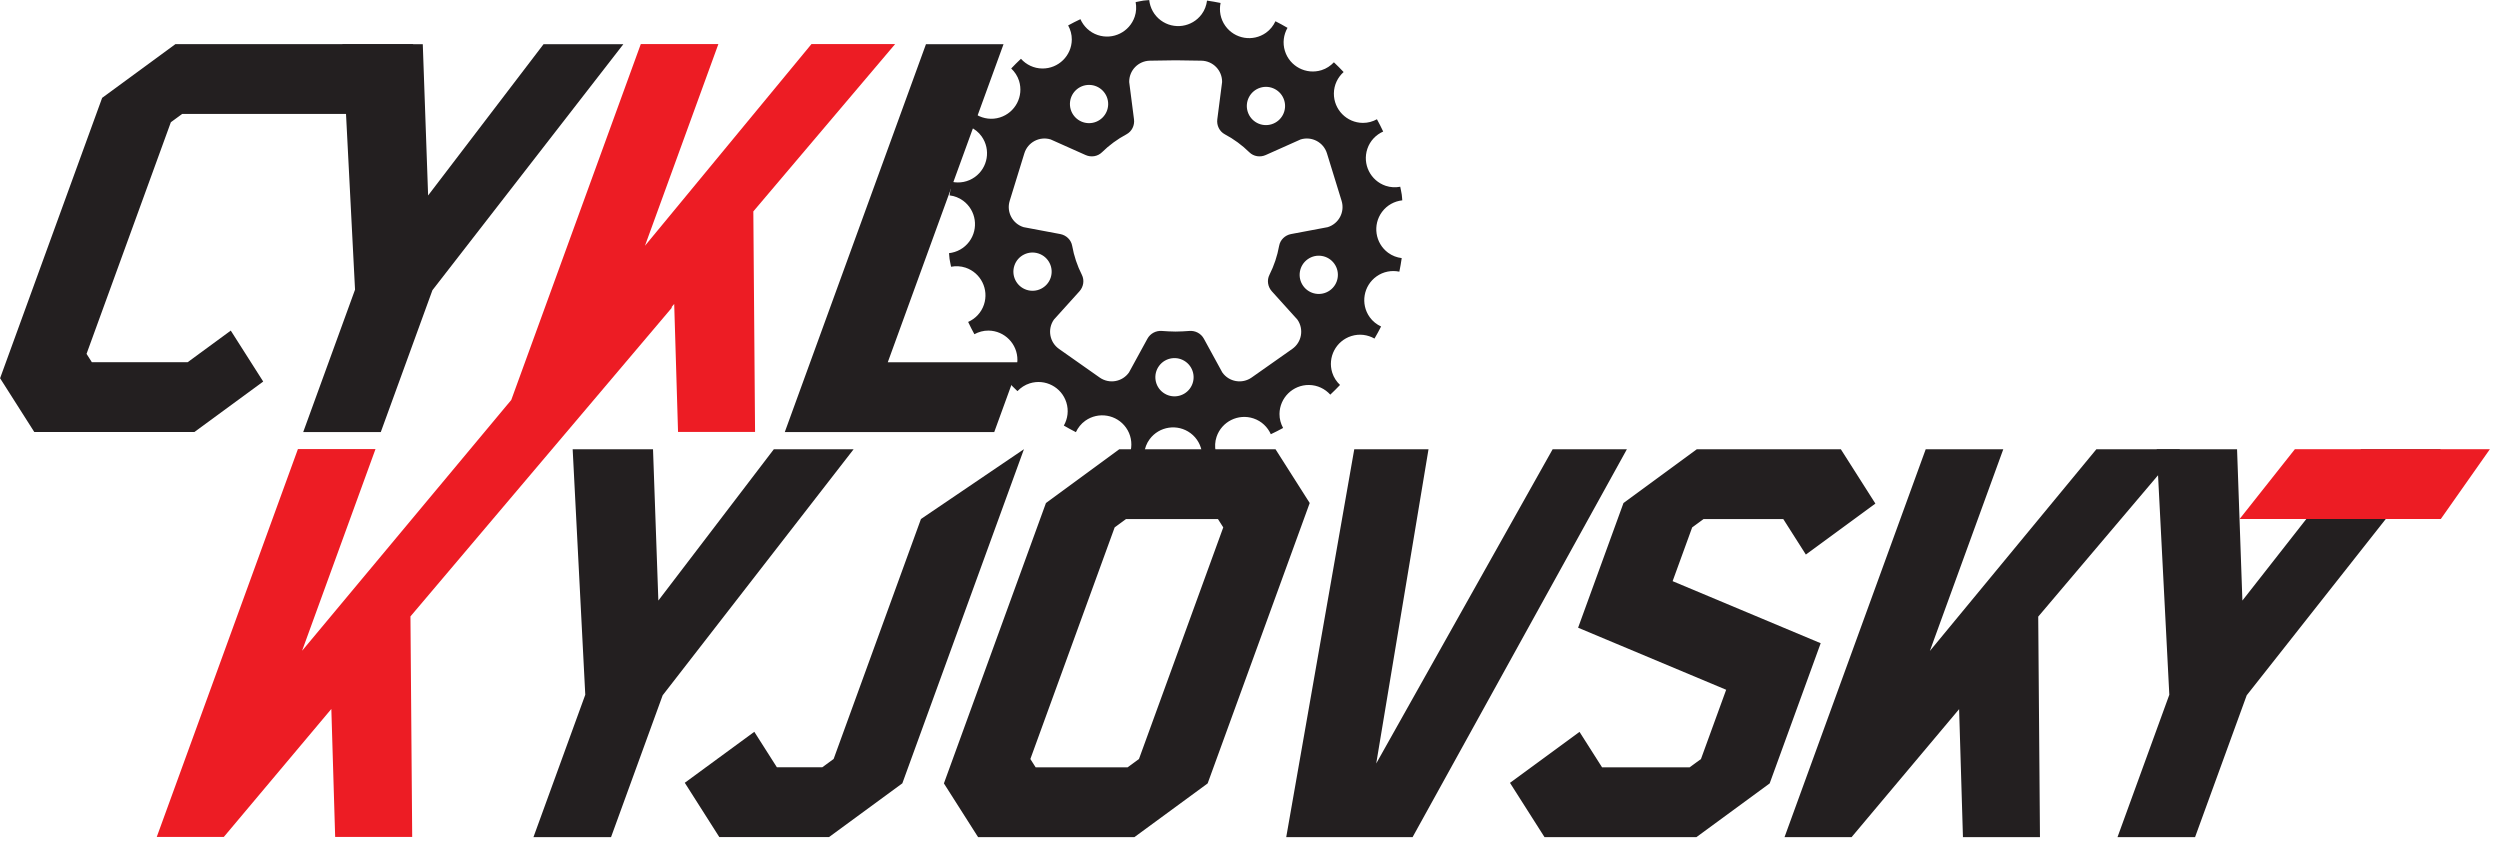 <?xml version="1.0" encoding="UTF-8" standalone="no"?>
<!DOCTYPE svg PUBLIC "-//W3C//DTD SVG 1.1//EN" "http://www.w3.org/Graphics/SVG/1.1/DTD/svg11.dtd">
<svg width="100%" height="100%" viewBox="0 0 243 82" version="1.1" xmlns="http://www.w3.org/2000/svg" xmlns:xlink="http://www.w3.org/1999/xlink" xml:space="preserve" xmlns:serif="http://www.serif.com/" style="fill-rule:evenodd;clip-rule:evenodd;stroke-linejoin:round;stroke-miterlimit:2;">
    <g transform="matrix(1,0,0,1,-10.684,-7.471)">
        <g id="g1" transform="matrix(1,0,0,1,-45.296,-129.863)">
            <g id="path1" transform="matrix(1.333,0,0,-1.333,142.987,141.618)">
                <path d="M0,0L-6.101,0L-18.242,-14.707L-12.889,0L-18.546,0L-27.99,-25.949L-43.244,-44.239L-37.891,-29.532L-43.548,-29.532L-53.842,-57.816L-48.953,-57.816L-41.111,-48.482L-40.832,-57.816L-35.215,-57.816L-35.342,-41.734L-23.953,-28.284L-23.951,-28.284L-23.79,-28.092L-16.261,-19.2L-16.32,-19.2L-16.11,-18.95L-15.83,-28.284L-10.214,-28.284L-10.34,-12.202L0,0Z" style="fill:rgb(237,28,36);fill-rule:nonzero;"/>
            </g>
            <g id="path2" transform="matrix(1.333,0,0,-1.333,107.831,218.706)">
                <path d="M0,0L3.779,10.384L2.86,28.284L8.719,28.284L9.108,17.253L17.527,28.284L23.345,28.284L9.422,10.344L5.657,0L0,0Z" style="fill:rgb(35,31,32);fill-rule:nonzero;"/>
            </g>
            <g id="path3" transform="matrix(1.333,0,0,-1.333,155.508,180.995)">
                <path d="M0,0L-8.868,-24.365L-14.214,-28.284L-22.214,-28.284L-24.732,-24.324L-19.662,-20.607L-18.017,-23.193L-14.704,-23.193L-13.877,-22.587L-7.51,-5.091" style="fill:rgb(35,31,32);fill-rule:nonzero;"/>
            </g>
            <g id="path4" transform="matrix(1.333,0,0,-1.333,156.644,211.918)">
                <path d="M0,0L6.707,0L7.534,0.606L13.681,17.496L13.295,18.102L6.588,18.102L5.762,17.496L-0.385,0.606L0,0ZM-4.196,-5.091L-6.689,-1.172L0.752,19.273L6.098,23.193L17.492,23.193L19.985,19.273L12.543,-1.172L7.198,-5.091L-4.196,-5.091Z" style="fill:rgb(35,31,32);fill-rule:nonzero;"/>
            </g>
            <g id="path5" transform="matrix(1.333,0,0,-1.333,181.001,218.706)">
                <path d="M0,0L4.961,28.284L10.375,28.284L6.563,5.374L19.426,28.284L24.84,28.284L9.213,0L0,0Z" style="fill:rgb(35,31,32);fill-rule:nonzero;"/>
            </g>
            <g id="path6" transform="matrix(1.333,0,0,-1.333,206.108,218.706)">
                <path d="M0,0L-2.519,3.96L2.552,7.677L4.196,5.091L10.58,5.091L11.407,5.697L13.245,10.748L2.448,15.273L5.757,24.364L11.102,28.284L21.608,28.284L24.126,24.324L19.056,20.607L17.411,23.193L11.593,23.193L10.766,22.587L9.34,18.667L20.137,14.142L16.417,3.919L11.071,0L0,0Z" style="fill:rgb(35,31,32);fill-rule:nonzero;"/>
            </g>
            <g id="path7" transform="matrix(1.333,0,0,-1.333,229.435,218.706)">
                <path d="M0,0L10.295,28.284L15.951,28.284L10.598,13.576L22.739,28.284L28.841,28.284L18.5,16.081L18.627,0L13.011,0L12.731,9.334L4.889,0L0,0Z" style="fill:rgb(35,31,32);fill-rule:nonzero;"/>
            </g>
            <g id="path8" transform="matrix(1.333,0,0,-1.333,261.8,218.706)">
                <path d="M0,0L3.779,10.384L2.86,28.284L8.719,28.284L9.108,17.253L17.754,28.284L23.572,28.284L9.422,10.344L5.656,0L0,0Z" style="fill:rgb(35,31,32);fill-rule:nonzero;"/>
            </g>
            <g id="path9" transform="matrix(1.333,0,0,-1.333,90.576,148.407)">
                <path d="M0,0L-12.669,0L-13.495,-0.606L-19.643,-17.496L-19.257,-18.102L-12.267,-18.102L-9.126,-15.799L-6.761,-19.515L-11.776,-23.193L-23.454,-23.193L-25.947,-19.273L-18.505,1.172L-13.159,5.091L4.196,5.091" style="fill:rgb(35,31,32);fill-rule:nonzero;"/>
            </g>
            <g id="path10" transform="matrix(1.333,0,0,-1.333,85.452,179.331)">
                <path d="M0,0L3.779,10.384L2.86,28.284L8.719,28.284L9.108,17.253L17.527,28.284L23.345,28.284L9.422,10.344L5.657,0L0,0Z" style="fill:rgb(35,31,32);fill-rule:nonzero;"/>
            </g>
            <g id="path11" transform="matrix(1.333,0,0,-1.333,132.261,179.331)">
                <path d="M0,0L10.295,28.284L15.951,28.284L7.51,5.091L17.126,5.091L15.273,0L0,0Z" style="fill:rgb(35,31,32);fill-rule:nonzero;"/>
            </g>
            <g id="path12" transform="matrix(1.333,0,0,-1.333,273.669,187.783)">
                <path d="M0,0L4.03,5.091L9.687,5.091L8.634,5.091L18.25,5.091L14.671,0L0,0Z" style="fill:rgb(237,28,36);fill-rule:nonzero;"/>
            </g>
            <g id="path13" transform="matrix(1.333,0,0,-1.333,185.032,159.414)">
                <path d="M0,0L-2.673,-0.503C-3.11,-0.586 -3.463,-0.922 -3.541,-1.361C-3.674,-2.103 -3.913,-2.813 -4.246,-3.473C-4.447,-3.868 -4.37,-4.348 -4.073,-4.677L-2.21,-6.74C-1.723,-7.433 -1.889,-8.39 -2.582,-8.878L-5.547,-10.965C-6.24,-11.452 -7.197,-11.286 -7.685,-10.593L-9.029,-8.134C-9.238,-7.751 -9.651,-7.533 -10.087,-7.568C-10.405,-7.593 -10.746,-7.61 -11.087,-7.614C-11.428,-7.61 -11.769,-7.593 -12.087,-7.568C-12.522,-7.533 -12.935,-7.751 -13.145,-8.134L-14.489,-10.593C-14.977,-11.286 -15.934,-11.452 -16.627,-10.965L-19.592,-8.878C-20.285,-8.39 -20.451,-7.433 -19.963,-6.74L-18.101,-4.677C-17.804,-4.348 -17.727,-3.868 -17.927,-3.473C-18.261,-2.813 -18.5,-2.103 -18.632,-1.361C-18.71,-0.922 -19.064,-0.586 -19.501,-0.503L-22.174,0C-22.984,0.25 -23.438,1.109 -23.188,1.918L-22.12,5.383C-21.87,6.193 -21.011,6.646 -20.201,6.397L-17.653,5.259C-17.251,5.079 -16.774,5.151 -16.459,5.461C-15.931,5.98 -15.329,6.421 -14.675,6.77C-14.28,6.979 -14.067,7.42 -14.124,7.863L-14.474,10.581C-14.487,11.429 -13.81,12.126 -12.963,12.139L-11.087,12.167L-9.211,12.139C-8.364,12.126 -7.687,11.429 -7.7,10.581L-8.05,7.863C-8.107,7.42 -7.893,6.979 -7.499,6.77C-6.844,6.421 -6.243,5.98 -5.715,5.461C-5.4,5.151 -4.923,5.079 -4.52,5.259L-1.973,6.397C-1.163,6.646 -0.304,6.193 -0.054,5.383L1.014,1.918C1.264,1.109 0.81,0.25 0,0M0.157,-4.612C-0.471,-5.059 -1.341,-4.912 -1.788,-4.284C-2.234,-3.656 -2.087,-2.786 -1.459,-2.339C-0.832,-1.893 0.039,-2.04 0.485,-2.668C0.932,-3.295 0.785,-4.166 0.157,-4.612M-10.052,-11.774C-10.511,-12.392 -11.385,-12.521 -12.003,-12.062C-12.621,-11.604 -12.751,-10.73 -12.292,-10.111C-11.833,-9.493 -10.959,-9.364 -10.341,-9.823C-9.722,-10.282 -9.593,-11.155 -10.052,-11.774M-21.968,-4.566C-22.698,-4.321 -23.091,-3.53 -22.845,-2.8C-22.6,-2.07 -21.809,-1.677 -21.079,-1.923C-20.349,-2.168 -19.956,-2.959 -20.201,-3.689C-20.447,-4.419 -21.238,-4.812 -21.968,-4.566M-17.388,10.373C-16.618,10.365 -16,9.735 -16.007,8.965C-16.015,8.195 -16.646,7.576 -17.416,7.584C-18.186,7.592 -18.804,8.223 -18.796,8.993C-18.788,9.763 -18.158,10.381 -17.388,10.373M-4.92,10.167C-4.185,10.398 -3.402,9.989 -3.172,9.254C-2.941,8.519 -3.35,7.736 -4.085,7.506C-4.82,7.275 -5.602,7.684 -5.833,8.419C-6.064,9.154 -5.655,9.936 -4.92,10.167M3.963,1.115C4.33,1.609 4.871,1.893 5.439,1.956C5.423,2.097 5.421,2.236 5.4,2.377C5.373,2.571 5.324,2.756 5.29,2.947C4.947,2.884 4.586,2.896 4.233,3.014C3.117,3.389 2.517,4.597 2.892,5.712C3.09,6.3 3.521,6.739 4.046,6.973C3.906,7.279 3.749,7.573 3.591,7.868C3.283,7.7 2.935,7.599 2.56,7.603C1.383,7.614 0.439,8.578 0.451,9.754C0.457,10.375 0.733,10.926 1.161,11.311C0.933,11.557 0.694,11.79 0.453,12.022C0.211,11.767 -0.089,11.562 -0.448,11.449C-1.57,11.097 -2.766,11.721 -3.118,12.844C-3.303,13.432 -3.214,14.037 -2.931,14.534C-3.222,14.698 -3.509,14.869 -3.81,15.015C-3.961,14.693 -4.186,14.399 -4.497,14.177C-5.456,13.496 -6.786,13.72 -7.467,14.679C-7.825,15.183 -7.928,15.787 -7.811,16.348C-8.138,16.413 -8.466,16.473 -8.799,16.52C-8.844,16.17 -8.966,15.825 -9.192,15.522C-9.893,14.577 -11.227,14.38 -12.172,15.081C-12.667,15.449 -12.951,15.991 -13.014,16.56C-13.153,16.544 -13.29,16.542 -13.43,16.522C-13.625,16.494 -13.812,16.445 -14.004,16.411C-13.941,16.067 -13.952,15.704 -14.071,15.349C-14.446,14.234 -15.654,13.634 -16.769,14.009C-17.358,14.207 -17.797,14.64 -18.031,15.166C-18.337,15.026 -18.631,14.868 -18.926,14.71C-18.758,14.402 -18.655,14.053 -18.659,13.677C-18.671,12.501 -19.635,11.557 -20.811,11.569C-21.432,11.575 -21.983,11.85 -22.368,12.278C-22.614,12.051 -22.847,11.811 -23.078,11.57C-22.824,11.329 -22.619,11.029 -22.506,10.67C-22.154,9.547 -22.778,8.352 -23.901,8C-24.488,7.815 -25.093,7.904 -25.59,8.186C-25.754,7.895 -25.924,7.607 -26.071,7.306C-25.748,7.155 -25.455,6.931 -25.235,6.62C-24.553,5.661 -24.777,4.331 -25.736,3.649C-26.239,3.292 -26.842,3.189 -27.402,3.305C-27.467,2.979 -27.527,2.651 -27.573,2.318C-27.224,2.273 -26.881,2.151 -26.579,1.926C-25.634,1.225 -25.436,-0.109 -26.138,-1.054C-26.505,-1.548 -27.045,-1.832 -27.613,-1.896C-27.597,-2.034 -27.595,-2.17 -27.575,-2.308C-27.547,-2.505 -27.498,-2.692 -27.463,-2.886C-27.12,-2.823 -26.76,-2.835 -26.406,-2.953C-25.291,-3.328 -24.691,-4.536 -25.066,-5.652C-25.263,-6.238 -25.694,-6.677 -26.218,-6.911C-26.078,-7.217 -25.92,-7.511 -25.762,-7.806C-25.455,-7.64 -25.108,-7.538 -24.734,-7.542C-23.558,-7.554 -22.614,-8.517 -22.625,-9.694C-22.632,-10.312 -22.905,-10.862 -23.33,-11.247C-23.103,-11.493 -22.864,-11.725 -22.623,-11.957C-22.382,-11.704 -22.083,-11.501 -21.726,-11.389C-20.603,-11.036 -19.408,-11.661 -19.056,-12.783C-18.872,-13.369 -18.959,-13.972 -19.24,-14.468C-18.949,-14.631 -18.662,-14.802 -18.361,-14.948C-18.21,-14.628 -17.986,-14.336 -17.677,-14.116C-16.718,-13.435 -15.388,-13.659 -14.706,-14.618C-14.35,-15.119 -14.247,-15.721 -14.361,-16.279C-14.035,-16.345 -13.707,-16.405 -13.375,-16.451C-13.329,-16.104 -13.207,-15.762 -12.983,-15.461C-12.282,-14.517 -10.948,-14.319 -10.003,-15.02C-9.51,-15.386 -9.226,-15.926 -9.162,-16.491C-9.022,-16.475 -8.884,-16.473 -8.745,-16.453C-8.55,-16.426 -8.364,-16.377 -8.172,-16.342C-8.234,-16.001 -8.222,-15.641 -8.104,-15.289C-7.729,-14.174 -6.521,-13.574 -5.406,-13.948C-4.82,-14.145 -4.381,-14.575 -4.147,-15.098C-3.841,-14.958 -3.547,-14.801 -3.252,-14.643C-3.418,-14.337 -3.519,-13.99 -3.515,-13.617C-3.503,-12.441 -2.54,-11.496 -1.363,-11.508C-0.745,-11.515 -0.196,-11.788 0.189,-12.213C0.435,-11.986 0.668,-11.746 0.899,-11.506C0.647,-11.265 0.443,-10.966 0.331,-10.609C-0.021,-9.487 0.604,-8.291 1.726,-7.939C2.313,-7.755 2.916,-7.842 3.412,-8.124C3.576,-7.832 3.747,-7.545 3.893,-7.244C3.573,-7.093 3.281,-6.869 3.061,-6.56C2.379,-5.601 2.604,-4.271 3.562,-3.59C4.064,-3.233 4.666,-3.13 5.225,-3.245C5.291,-2.918 5.351,-2.59 5.397,-2.257C5.049,-2.212 4.706,-2.089 4.404,-1.865C3.459,-1.164 3.262,0.17 3.963,1.115" style="fill:rgb(35,31,32);fill-rule:nonzero;"/>
            </g>
        </g>
    </g>
</svg>
